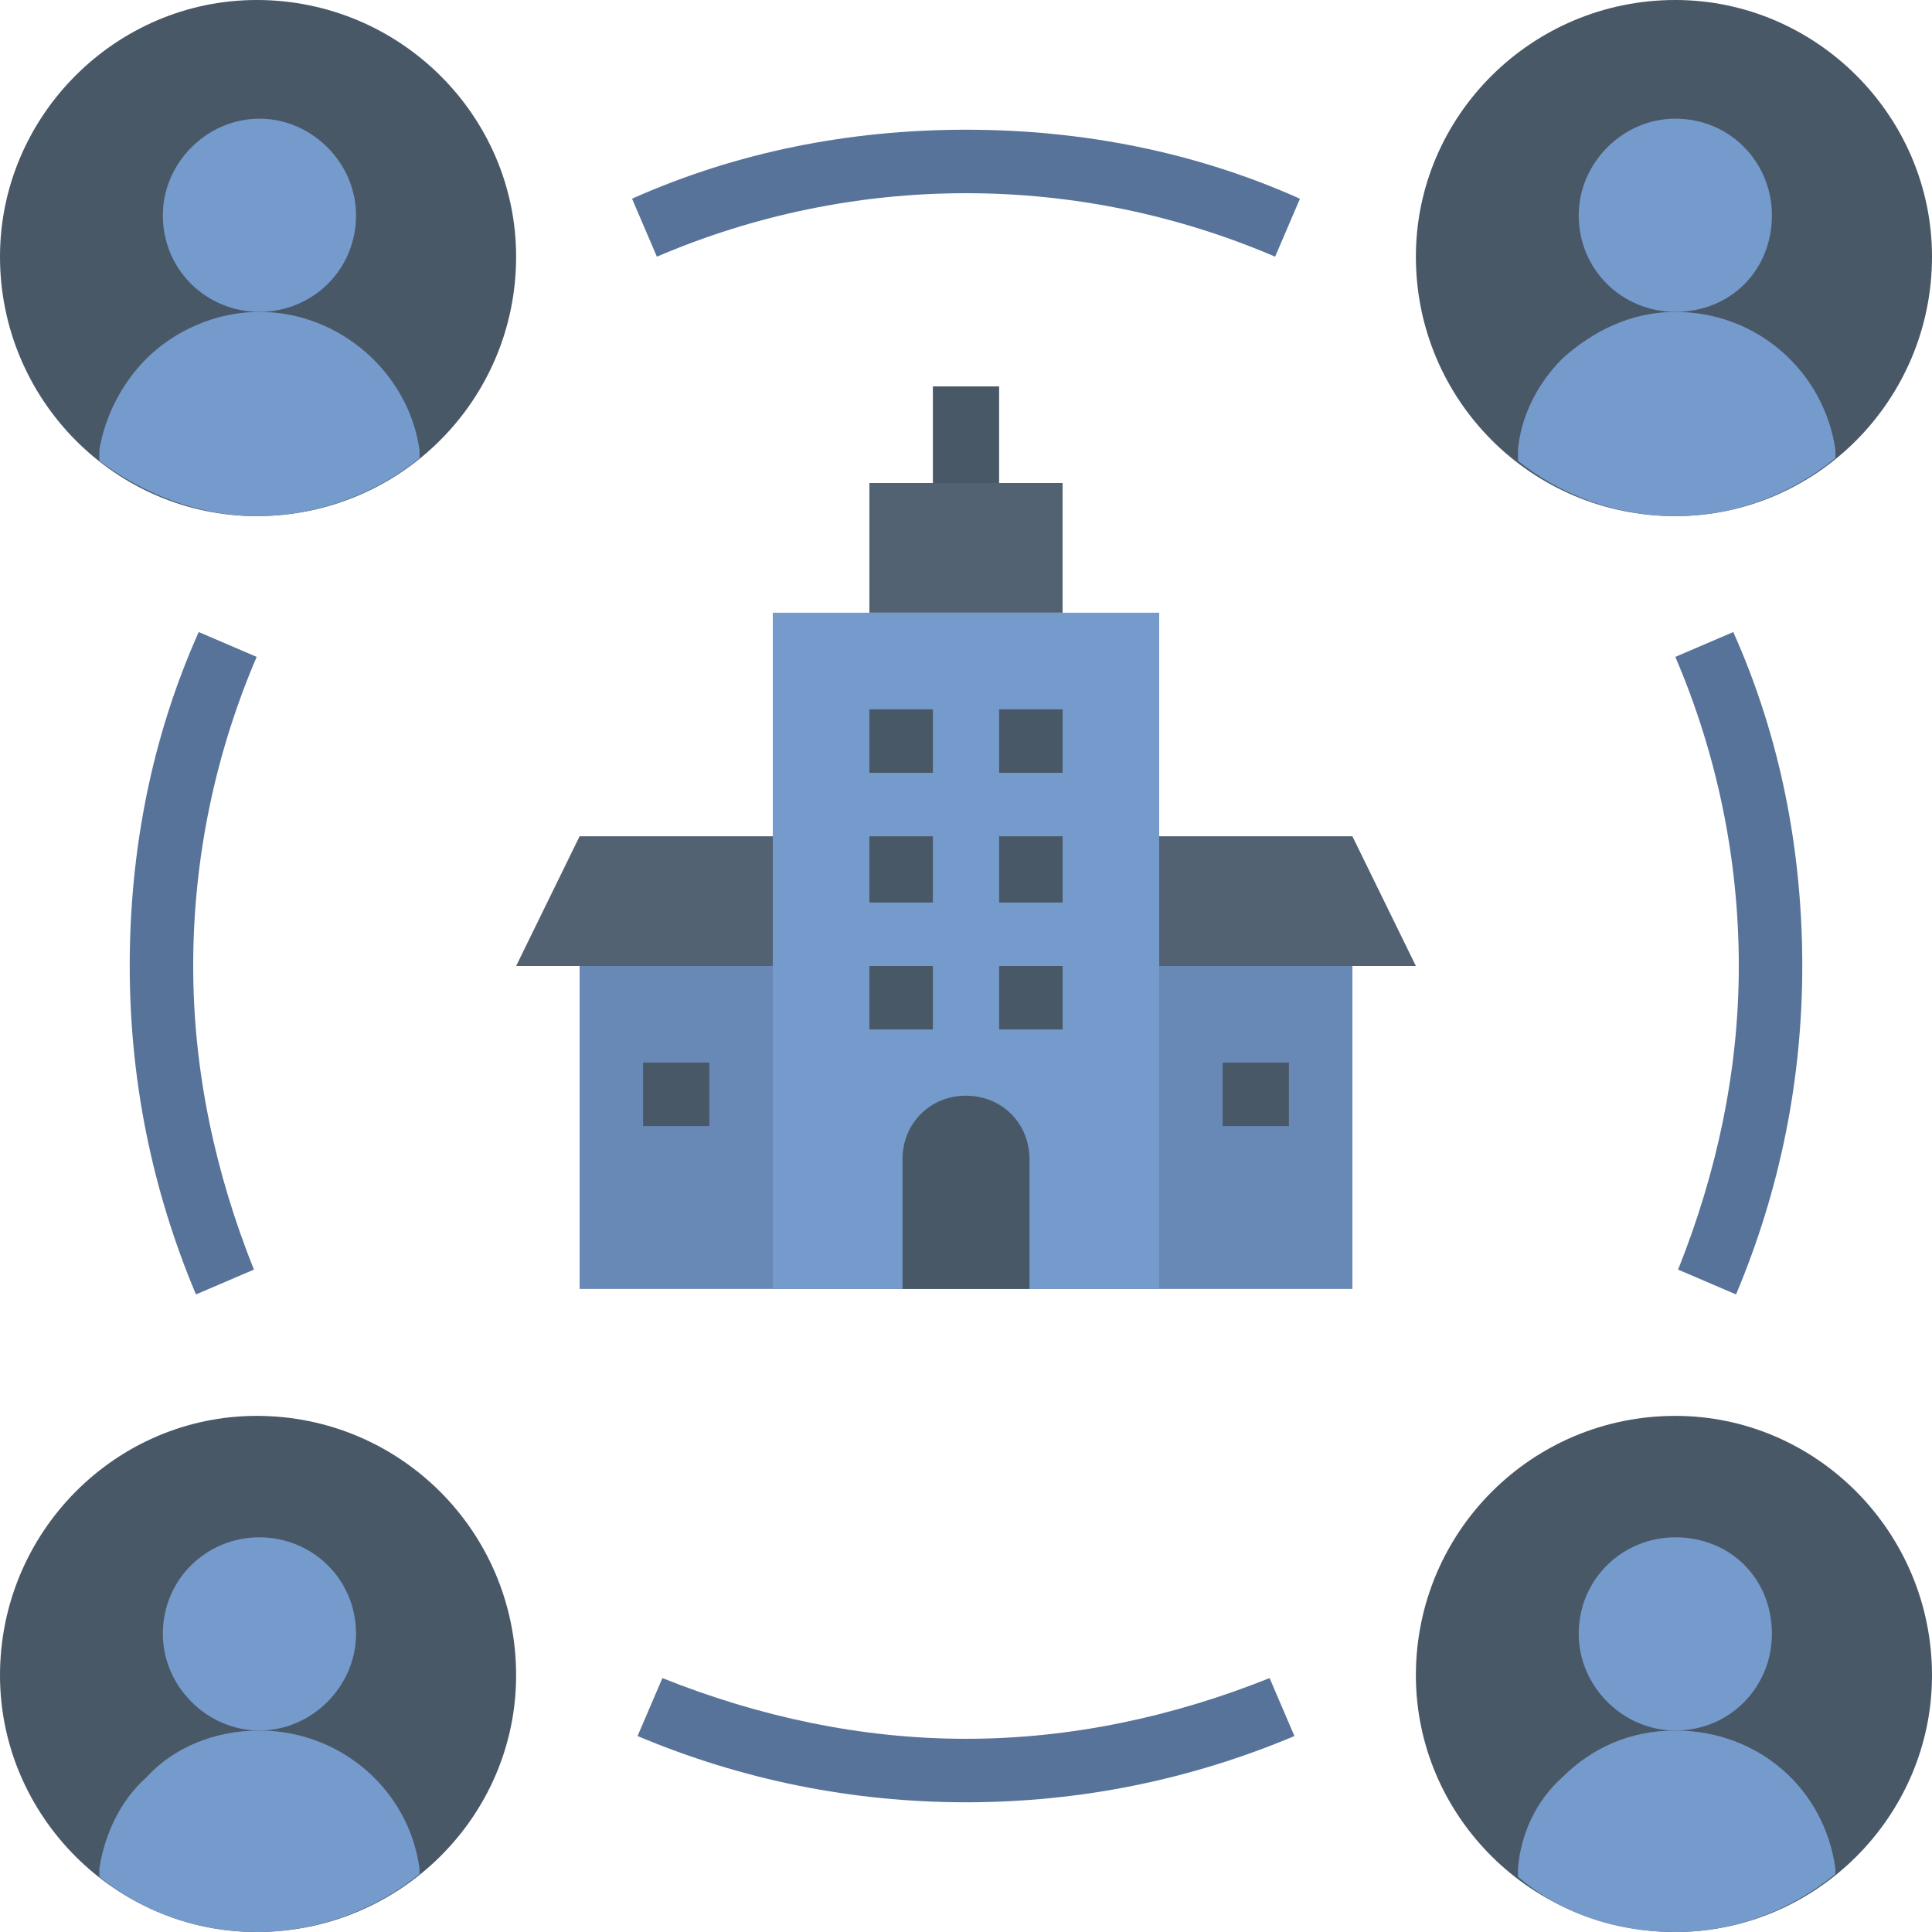 <svg version="1.2" xmlns="http://www.w3.org/2000/svg" viewBox="0 0 70 70" width="70" height="70"><style>.a{fill:#6888b5}.b{fill:#526273}.c{fill:#759acc}.d{fill:#495867}.e{fill:#587399}</style><path fill-rule="evenodd" class="a" d="m49 33.8v12.9h-28v-12.9z"/><path class="b" d="m49 30.3h-28l-2.3 4.7h32.6z"/><path fill-rule="evenodd" class="c" d="m42 22.2v24.5h-14v-24.5z"/><path class="d" d="m35 39.7c-1.3 0-2.3 1-2.3 2.3v4.7h4.6v-4.7c0-1.3-1-2.3-2.3-2.3z"/><path fill-rule="evenodd" class="b" d="m38.5 17.5v4.7h-7v-4.7z"/><path class="e" d="m46.2 9.3c-3.5-1.5-7.3-2.3-11.2-2.3-3.9 0-7.7 0.8-11.2 2.3l-0.9-2.1c3.8-1.7 7.9-2.5 12.1-2.5 4.2 0 8.3 0.8 12.1 2.5z"/><path class="e" d="m7.1 46.9c-1.6-3.8-2.4-7.8-2.4-11.9 0-4.2 0.8-8.3 2.5-12.1l2.1 0.9c-1.5 3.5-2.3 7.3-2.3 11.2 0 3.8 0.8 7.5 2.2 11z"/><path class="e" d="m35 65.3c-4.1 0-8.1-0.8-11.9-2.4l0.9-2.1c3.5 1.4 7.2 2.2 11 2.2 3.8 0 7.5-0.8 11-2.2l0.9 2.1c-3.8 1.6-7.8 2.4-11.9 2.4z"/><path class="e" d="m62.9 46.9l-2.1-0.9c1.4-3.5 2.2-7.2 2.2-11 0-3.9-0.8-7.7-2.3-11.2l2.1-0.9c1.7 3.8 2.5 7.9 2.5 12.1 0 4.1-0.8 8.1-2.4 11.9z"/><path class="d" d="m31.5 25.7h2.3v2.3h-2.3z"/><path class="d" d="m31.5 30.3h2.3v2.4h-2.3z"/><path class="d" d="m31.5 35h2.3v2.3h-2.3z"/><path class="d" d="m36.2 25.7h2.3v2.3h-2.3z"/><path class="d" d="m36.2 30.3h2.3v2.4h-2.3z"/><path class="d" d="m36.2 35h2.3v2.3h-2.3z"/><path fill-rule="evenodd" class="d" d="m36.2 14v3.5h-2.4v-3.5z"/><path class="d" d="m44.3 38.5h2.4v2.3h-2.4z"/><path class="d" d="m23.3 38.5h2.4v2.3h-2.4z"/><path fill-rule="evenodd" class="d" d="m60.7 18.7c-5.2 0-9.4-4.2-9.4-9.4 0-5.1 4.2-9.3 9.4-9.3 5.1 0 9.3 4.2 9.3 9.3 0 5.2-4.2 9.4-9.3 9.4z"/><path fill-rule="evenodd" class="c" d="m60.7 11.3c-1.9 0-3.5-1.5-3.5-3.5 0-1.9 1.6-3.5 3.5-3.5 2 0 3.5 1.6 3.5 3.5 0 2-1.5 3.5-3.5 3.5z"/><path class="c" d="m60.7 11.3c-1.6 0-3 0.7-4.1 1.7-0.9 0.9-1.5 2.1-1.6 3.3v0.4c1.5 1.2 3.5 2 5.7 2 2.2 0 4.2-0.8 5.8-2.1v-0.3c-0.4-2.8-2.8-5-5.8-5z"/><path fill-rule="evenodd" class="d" d="m9.3 18.7c-5.1 0-9.3-4.2-9.3-9.4 0-5.1 4.2-9.3 9.3-9.3 5.2 0 9.4 4.2 9.4 9.3 0 5.2-4.2 9.4-9.4 9.4z"/><path fill-rule="evenodd" class="c" d="m9.4 11.3c-1.9 0-3.5-1.5-3.5-3.5 0-1.9 1.6-3.5 3.5-3.5 1.9 0 3.5 1.6 3.5 3.5 0 2-1.6 3.5-3.5 3.5z"/><path class="c" d="m9.4 11.3c-1.6 0-3.1 0.7-4.1 1.7-0.9 0.9-1.5 2.1-1.7 3.3v0.4c1.6 1.2 3.6 2 5.7 2 2.2 0 4.3-0.8 5.9-2.1v-0.3c-0.4-2.8-2.9-5-5.8-5z"/><path fill-rule="evenodd" class="d" d="m60.7 70c-5.2 0-9.4-4.2-9.4-9.3 0-5.2 4.2-9.4 9.4-9.4 5.1 0 9.3 4.2 9.3 9.4 0 5.1-4.2 9.3-9.3 9.3z"/><path fill-rule="evenodd" class="c" d="m60.7 62.7c-1.9 0-3.5-1.6-3.5-3.5 0-2 1.6-3.5 3.5-3.5 2 0 3.5 1.5 3.5 3.5 0 1.9-1.5 3.5-3.5 3.5z"/><path class="c" d="m60.7 62.7c-1.6 0-3 0.6-4.1 1.7-0.9 0.8-1.5 2-1.6 3.3v0.3c1.5 1.3 3.5 2 5.7 2 2.2 0 4.2-0.8 5.8-2.1v-0.2c-0.4-2.9-2.8-5-5.8-5z"/><path fill-rule="evenodd" class="d" d="m9.3 70c-5.1 0-9.3-4.2-9.3-9.3 0-5.2 4.2-9.4 9.3-9.4 5.2 0 9.4 4.2 9.4 9.4 0 5.1-4.2 9.3-9.4 9.3z"/><path fill-rule="evenodd" class="c" d="m9.4 62.7c-1.9 0-3.5-1.6-3.5-3.5 0-2 1.6-3.5 3.5-3.5 1.9 0 3.5 1.5 3.5 3.5 0 1.9-1.6 3.5-3.5 3.5z"/><path class="c" d="m9.4 62.7c-1.6 0-3.1 0.6-4.1 1.7-0.9 0.8-1.5 2-1.7 3.3v0.3c1.6 1.3 3.6 2 5.7 2 2.2 0 4.3-0.8 5.9-2.1v-0.2c-0.4-2.9-2.9-5-5.8-5z"/></svg>
